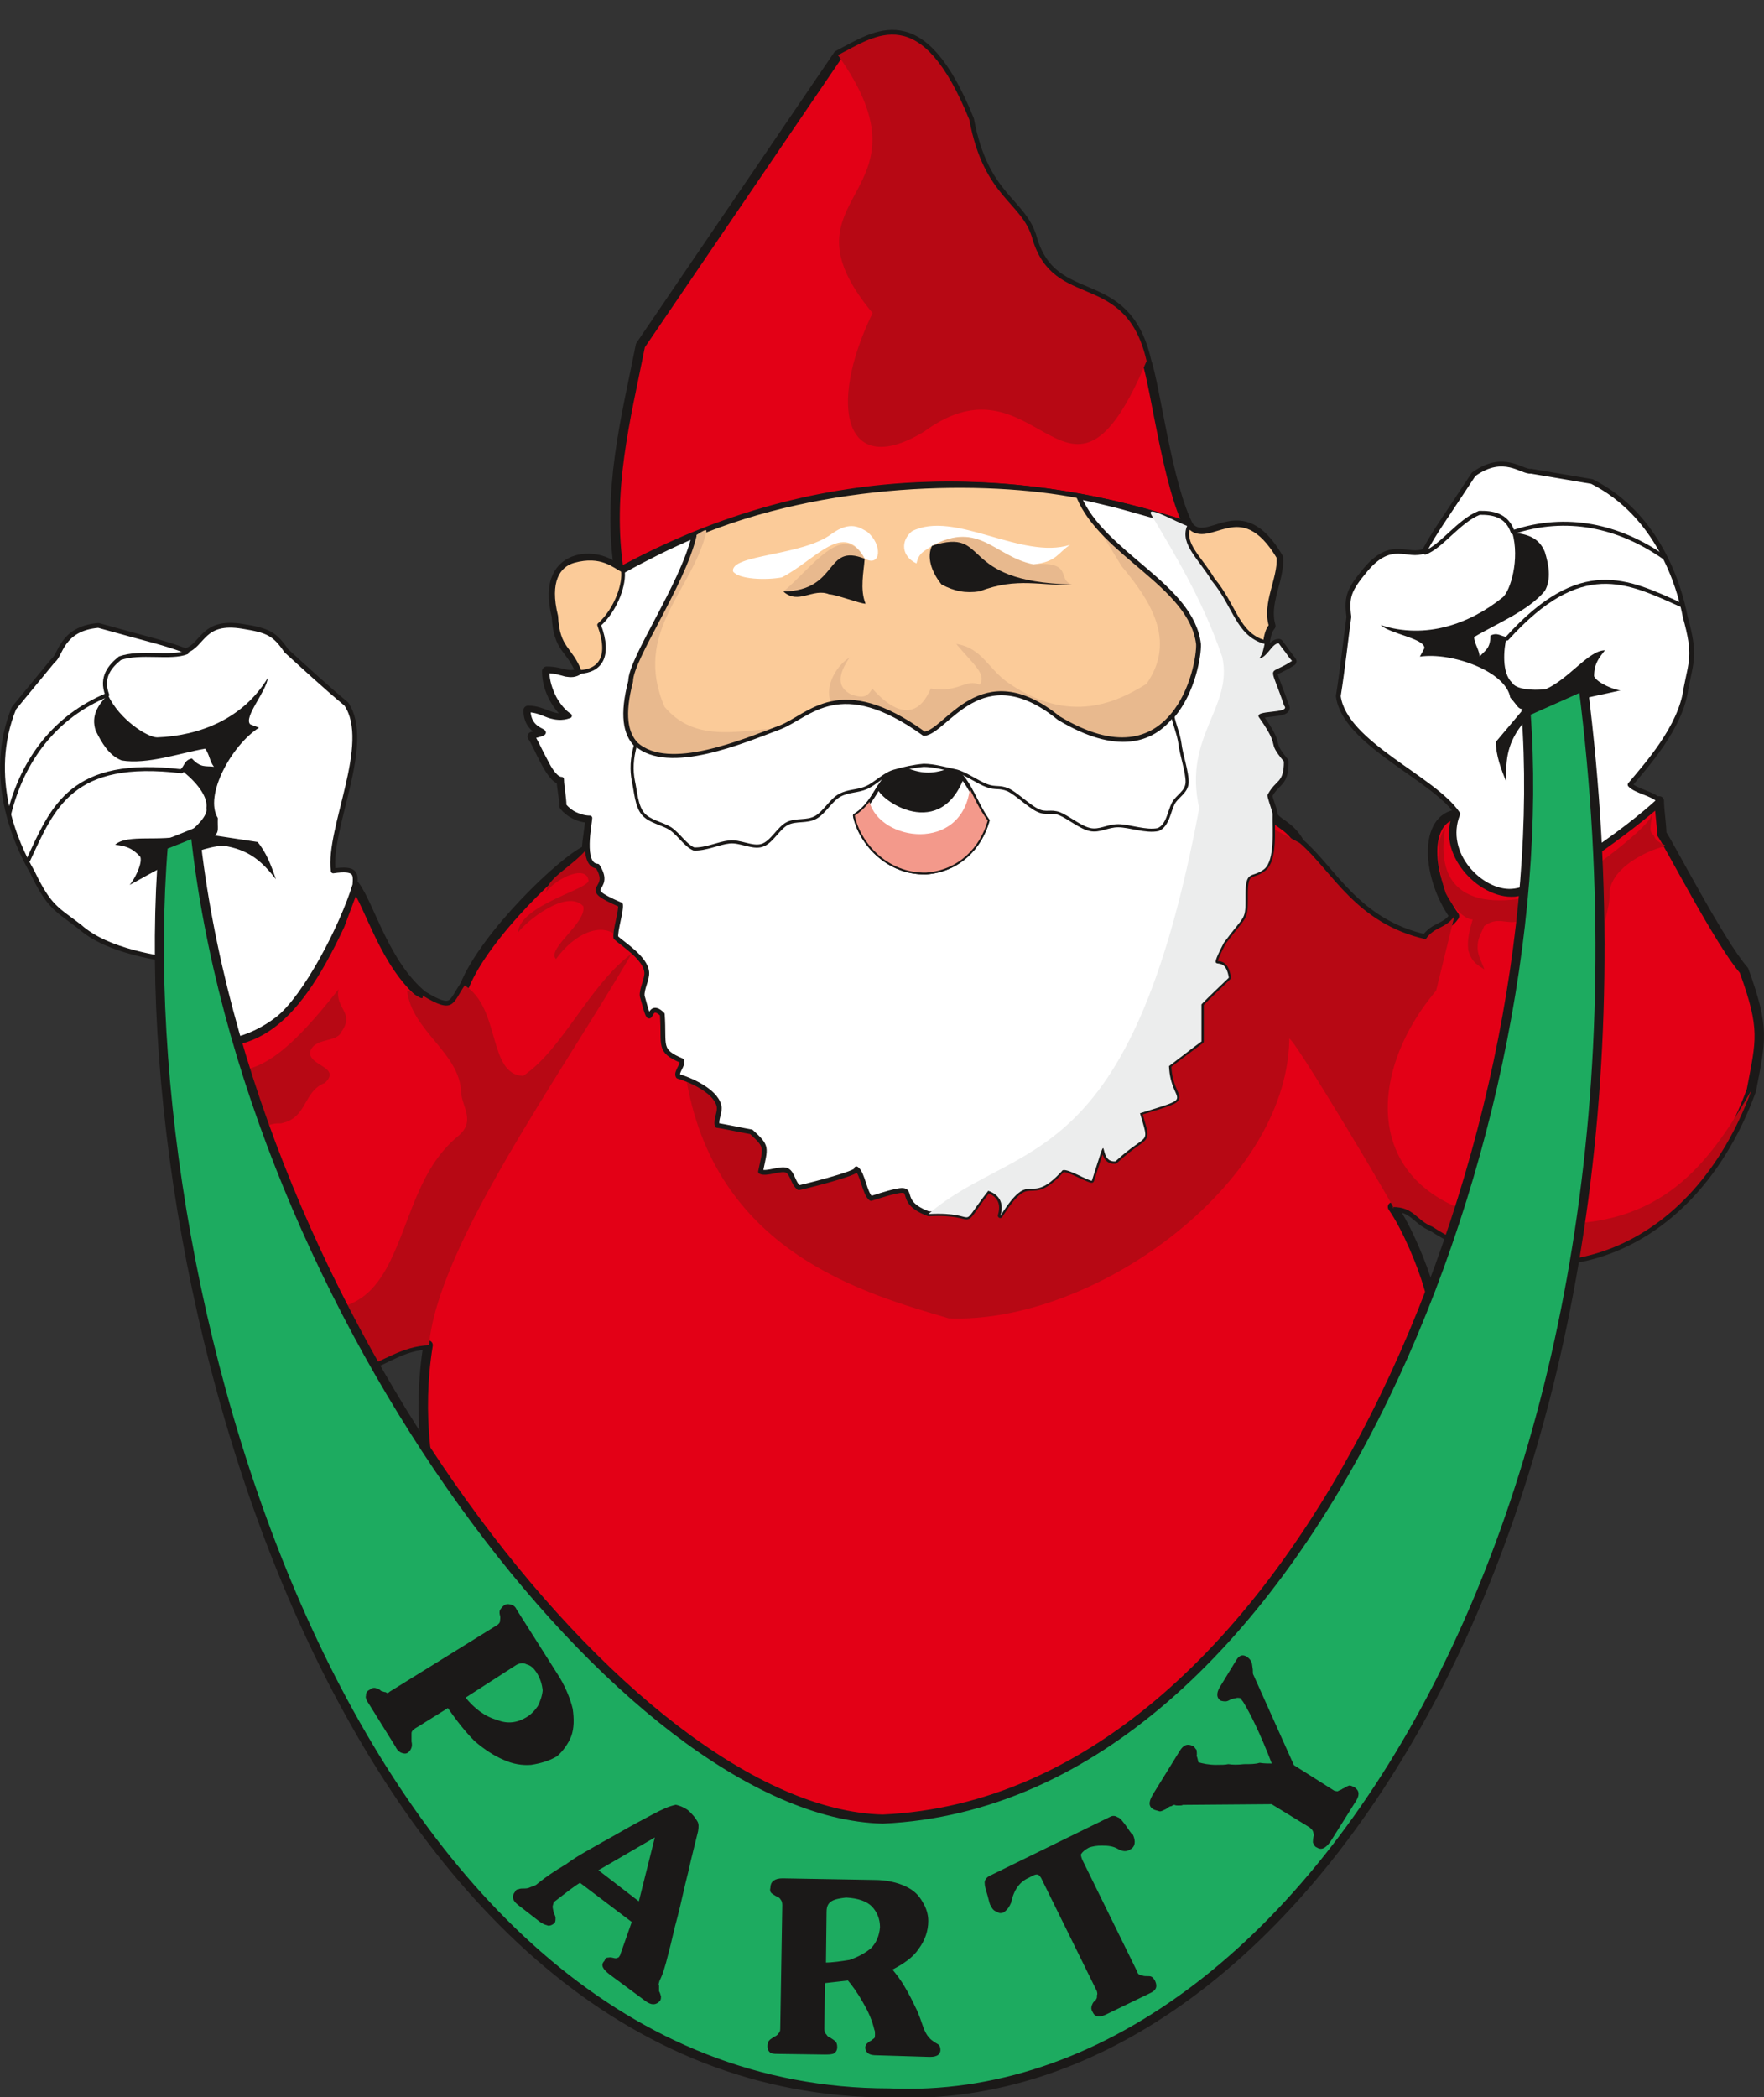 <svg xmlns="http://www.w3.org/2000/svg" xml:space="preserve" width="198.4mm" height="891.25" fill-rule="evenodd" stroke-linejoin="round" stroke-width="28.222" preserveAspectRatio="xMidYMid" version="1.2" viewBox="0 0 19840 23581"><rect x="0" y="0" width="19840" height="23581" fill="#333333" stroke="none"/><defs class="ClipPathGroup"><clipPath id="a" clipPathUnits="userSpaceOnUse"><path d="M0 0h19840v23581H0z"/></clipPath></defs><g class="SlideGroup"><g class="Slide" clip-path="url(#a)"><g class="Page"><g class="com.sun.star.drawing.ClosedBezierShape"><path fill="none" d="M1845 336h17996v20821H1845z" class="BoundingBox"/><path fill="#E30016" d="M2166 13872c244 206 625 1110 1031 1250 772 675 1080 0 1618 2-490 3024 2423 6105 5471 5975 3049-132 6229-3480 5978-5642-81-247-120-757-201-1001-63-221-234-645-401-886 244 0 264 149 447 221 1316 853 2926 279 3589-1532 107-566 157-686-84-1349-262-292-864-1460-924-1534 0-99-28-274-28-371-295 264-1235 981-1629 1024-375 28-835-462-635-876-393 38-355 708-40 1148-104 147-221 111-323 259-787-176-1051-767-1417-1082-117-214-285-226-302-323 0-48-74-208-56-223 96-168 180-122 180-366-208-254-20-135-277-493-81-96 361-41 280-137-171-503-188-320 86-501-41-50-109-147-147-198-82 0-135 168-219 168 84-99 48-272 130-368-76-259 101-521 86-765-429-735-775-94-1006-350-1803-601-4080-768-6409 515-145-244-907-292-706 490 20 384 157 343 269 628-124 76-196-8-378-8 0 219 134 430 259 506-188 71-282-66-468-66 0 292 351 218 46 294 61 74 206 485 328 485 0 100 30 199 30 295 59 74 168 137 290 137 0 102-36 252-36 358-274 122-1145 963-1371 1524-138 201-120 331-475 112-430-358-592-1011-762-1237-54 147-110 297-166 445-548 1171-1033 1486-1897 1244-32 41-32 137-25 173 150 226 78 864 175 1161 201 401-51 503 89 894Zm0 0Zm11207-7950c-241-456-378-1576-477-1863-236-1031-1039-559-1283-1369-112-422-546-457-711-1344C10357 1 9854 399 9425 620L7203 3884c-165 833-381 1635-239 2553 2410-1299 4680-1095 6409-515Z"/><path fill="none" stroke="#1B1918" stroke-linecap="round" stroke-width="106" d="M2166 13872c244 206 625 1110 1031 1250 772 675 1080 0 1618 2-490 3024 2423 6105 5471 5975 3049-132 6229-3480 5978-5642-81-247-120-757-201-1001-63-221-234-645-401-886 244 0 264 149 447 221 1316 853 2926 279 3589-1532 107-566 157-686-84-1349-262-292-864-1460-924-1534 0-99-28-274-28-371-295 264-1235 981-1629 1024-375 28-835-462-635-876-393 38-355 708-40 1148-104 147-221 111-323 259-787-176-1051-767-1417-1082-117-214-285-226-302-323 0-48-74-208-56-223 96-168 180-122 180-366-208-254-20-135-277-493-81-96 361-41 280-137-171-503-188-320 86-501-41-50-109-147-147-198-82 0-135 168-219 168 84-99 48-272 130-368-76-259 101-521 86-765-429-735-775-94-1006-350-1803-601-4080-768-6409 515-145-244-907-292-706 490 20 384 157 343 269 628-124 76-196-8-378-8 0 219 134 430 259 506-188 71-282-66-468-66 0 292 351 218 46 294 61 74 206 485 328 485 0 100 30 199 30 295 59 74 168 137 290 137 0 102-36 252-36 358-274 122-1145 963-1371 1524-138 201-120 331-475 112-430-358-592-1011-762-1237-54 147-110 297-166 445-548 1171-1033 1486-1897 1244-32 41-32 137-25 173 150 226 78 864 175 1161 201 401-51 503 89 894Z"/><path fill="none" stroke="#1B1918" stroke-linecap="round" stroke-width="106" d="M13373 5922c-241-456-378-1576-477-1863-236-1031-1039-559-1283-1369-112-422-546-457-711-1344C10357 1 9854 399 9425 620L7203 3884c-165 833-381 1635-239 2553 2410-1299 4680-1095 6409-515Z"/></g><g class="com.sun.star.drawing.ClosedBezierShape"><path fill="none" d="M1902 389h17797v15042H1902z" class="BoundingBox"/><path fill="#B70814" d="M12896 4059c-237-1031-1039-559-1283-1369-112-422-546-457-711-1344C10357 1 9854 399 9425 620c1151 1620-744 1536 389 2900-516 1061-305 1876 584 1330 1296-949 1611 1323 2498-791Zm0 0Zm-5186 8018c308 1999 2005 2464 2960 2746 1611 68 3795-1481 3831-3129-64-228 1328 2118 1161 1877 244 0 264 149 447 221 1315 853 2926 279 3589-1532-442 757-940 1501-2162 1501-2199 28-2298-1539-1384-2622 68-277 137-556 206-838-104 147-221 111-323 259-787-176-1051-767-1417-1082l-605-325c-574 210 0 3536-3058 4199-1218 0-2317-592-3245-1275Zm0 0Zm-5483 1765c241 204 564 1141 970 1281 762 675 1026 27 1628 2 99-1118 1468-3015 2281-4405-493 373-767 1068-1222 1377-399-15-251-765-658-1017-137 201-119 331-475 112 33 99-152-74-172-51 53 450 591 695 607 1137 5 160 170 327-33 495-468 389-536 988-805 1486-153 269-379 541-1004 455-310-87-614-386-1120-864 511-615-206-714 15-1257 290-33 318 147 554 160 173 33 132-132 366-122 305-61 244-358 495-455 193-183-195-190-165-355 56-159 297-94 351-220 154-218-74-259-33-477-801 1017-1141 1100-1905 694 149 226 78 864 175 1161 160 122-48 907 150 863Zm0 0Zm14027-4527c-183 1108 995 826 1424 605 122-74 902-628 902-773 5 82-53 196 20 244 28 82 89 84 135 120-221 56-592 236-632 508 12 226-102 345-44 612-139-74-73-559-261-539-254 158-234 465-206 737-175-188-84-660-239-564-167 99-106 358-109 564-94-99-94-351-94-498-193 99-279-48-457 81-33 82-79 140-74 252 3 84 49 157 76 236-86-56-142-81-182-218-13-130 17-226 50-343-89-5-208-112-302-295-185-554-7-729-7-729Zm0 0Zm-9636 211c-183 223-452 333-475 500 135-167 447-299 475-132 36 99-772 275-792 592 84-119 546-500 734-297 43 185-417 480-307 594 213-292 513-421 693-254 277-376-218-670-328-1003Z"/></g><g class="com.sun.star.drawing.ClosedBezierShape"><path fill="none" d="M7011 5443h6492v3097H7011z" class="BoundingBox"/><path fill="#FBCB99" d="M12137 5582c264 649 1267 997 1343 1660 13 239-261 1627-1574 839-872-712-1253 158-1514 178-949-684-1284-206-1619-74-257 51-2092 988-1682-524 0-251 579-1082 712-1639 1473-624 3270-649 4334-440Z"/><path fill="none" stroke="#1B1918" stroke-linecap="round" stroke-width="41" d="M12137 5582c264 649 1267 997 1343 1660 13 239-261 1627-1574 839-872-712-1253 158-1514 178-949-684-1284-206-1619-74-257 51-2092 988-1682-524 0-251 579-1082 712-1639 1473-624 3270-649 4334-440Z"/></g><g class="com.sun.star.drawing.ClosedBezierShape"><path fill="none" d="M7027 5583h6456v2939H7027z" class="BoundingBox"/><path fill="#E8B98E" d="M12138 5583c264 647 1267 996 1343 1659-124 966-665 1383-1575 839-872-712-1253 158-1514 178-475-343-795-391-1037-343-91-161 28-415 201-524-135 198-142 335 15 415 109 38 183 46 239-65 356 395 556 243 658 0 315 52 394-116 551-43 81-119-76-233-264-459 292 45 358 282 587 439 694 476 1225 214 1553 10 342-490 38-942-280-1323-160-263-320-522-477-783Zm0 0ZM8758 8185c-66 26-227 102-422 171-587 208-1536 414-1260-695 20-261 622-1067 703-1616 54-21 178-125 166-66-158 666-834 1126-470 1970 335 389 777 277 1283 236Z"/></g><g class="com.sun.star.drawing.ClosedBezierShape"><path fill="none" d="M1 5190h19054v8522H1z" class="BoundingBox"/><path fill="#FFF" d="M18659 9001c-61-76-264-107-325-178 183-218 569-645 627-1074 61-320 114-381-7-813-67-356-308-1148-1049-1522l-686-116c-99 15-305-210-645 35-328 503-432 635-552 861-190 84-368-142-665 214-183 221-216 299-186 528-30 213-71 594-119 891 71 536 1075 920 1344 1324-181 450 264 892 607 870 373-21 1305-690 1656-1020Zm0 0ZM2021 11646c-310-477 168-571 51-825-282-51-856-117-1176-402-257-198-341-213-534-617-183-315-519-1068-205-1840l441-536c84-53 89-358 508-394 582 163 745 194 981 285 201-61 185-351 643-274 284 45 360 83 490 274 160 145 442 406 675 599 300 447-208 1397-147 1876 262-38 252 35 244 157-145 473-561 1268-869 1507-299 231-721 360-1102 190Zm0 0Zm12292-2493c0-22-20-76-36-122-12-45-30-94-20-104 48-81 94-114 127-152 28-41 56-92 56-213-104-125-112-160-122-206s-25-104-155-287c-41-48 48-56 140-66 89-10 180-21 139-69-86-254-132-333-124-373 8-41 74-41 211-130-23-23-48-61-76-96-28-36-54-71-71-99-41 0-77 45-110 86-33 38-68 81-109 81 41-48 51-117 61-183 10-68 25-134 69-185-41-127-16-259 17-386 33-130 74-252 69-379-216-363-409-386-579-350s-313 132-429 2c-143-48-282-88-419-129-138-38-275-79-409-114-135-33-275-66-409-94 266 647 1267 995 1346 1658 5 120-59 529-292 803-231 277-630 427-1286 30-871-706-1249 158-1508 178-949-686-1281-203-1617-71-414 155-1254 516-1623 188-119-124-160-333-61-711 0-252 582-1080 714-1636-132 56-269 119-399 183-132 66-266 135-401 211-109-112-381-158-549-109-172 48-299 226-200 619 15 193 53 280 104 351 48 74 112 132 165 272-59 43-109 38-163 30-56-15-122-38-213-38 0 112 38 221 84 310 48 86 112 160 170 195-89 33-163 18-229-2-68-25-144-64-236-64 0 150 89 204 137 229 54 28 64 31-91 69 30 33 84 160 145 271 55 112 122 211 185 211 0 51 10 99 15 148 5 50 13 99 13 149 30 36 74 74 124 97 49 23 107 41 166 41 0 55-105 531 86 542 188 294-241 218 259 434 8 79-61 282-53 368 73 71 332 226 348 389 7 81-59 185-51 269 127 475 38 23 226 206 25 358-51 406 218 521 23 45-68 127-40 175 122 35 416 157 459 330 18 74-38 150-20 223 41 3 346 67 384 72 185 170 162 167 104 447 66 35 231-46 297-13s71 157 137 193c-61 18 712-168 644-211 71 46 94 287 165 333 673-216 185 2 648 173 617-33 299 216 668-262 63 23 195 89 137 282 358-564 307-84 691-506 22-53 266 97 337 110 221-684 44-196 265-214 370-343 386-162 276-546 661-205 346-84 328-531 84-63 285-216 366-274v-419c71-76 226-221 305-297-51-320-270 23-56-394 251-338 246-236 246-546 0-284 74-175 208-284 127-100 92-451 97-614Z"/><path fill="none" stroke="#1B1918" stroke-linecap="round" stroke-width="54" d="M18659 9001c-61-76-264-107-325-178 183-218 569-645 627-1074 61-320 114-381-7-813-67-356-308-1148-1049-1522l-686-116c-99 15-305-210-645 35-328 503-432 635-552 861-190 84-368-142-665 214-183 221-216 299-186 528-30 213-71 594-119 891 71 536 1075 920 1344 1324-181 450 264 892 607 870 373-21 1305-690 1656-1020ZM2021 11646c-310-477 168-571 51-825-282-51-856-117-1176-402-257-198-341-213-534-617-183-315-519-1068-205-1840l441-536c84-53 89-358 508-394 582 163 745 194 981 285 201-61 185-351 643-274 284 45 360 83 490 274 160 145 442 406 675 599 300 447-208 1397-147 1876 262-38 252 35 244 157-145 473-561 1268-869 1507-299 231-721 360-1102 190Zm12292-2493c0-22-20-76-36-122-12-45-30-94-20-104 48-81 94-114 127-152 28-41 56-92 56-213-104-125-112-160-122-206s-25-104-155-287c-41-48 48-56 140-66 89-10 180-21 139-69-86-254-132-333-124-373 8-41 74-41 211-130-23-23-48-61-76-96-28-36-54-71-71-99-41 0-77 45-110 86-33 38-68 81-109 81 41-48 51-117 61-183 10-68 25-134 69-185-41-127-16-259 17-386 33-130 74-252 69-379-216-363-409-386-579-350s-313 132-429 2c-143-48-282-88-419-129-138-38-275-79-409-114-135-33-275-66-409-94 266 647 1267 995 1346 1658 5 120-59 529-292 803-231 277-630 427-1286 30-871-706-1249 158-1508 178-949-686-1281-203-1617-71-414 155-1254 516-1623 188-119-124-160-333-61-711 0-252 582-1080 714-1636-132 56-269 119-399 183-132 66-266 135-401 211-109-112-381-158-549-109-172 48-299 226-200 619 15 193 53 280 104 351 48 74 112 132 165 272-59 43-109 38-163 30-56-15-122-38-213-38 0 112 38 221 84 310 48 86 112 160 170 195-89 33-163 18-229-2-68-25-144-64-236-64 0 150 89 204 137 229 54 28 64 31-91 69 30 33 84 160 145 271 55 112 122 211 185 211 0 51 10 99 15 148 5 50 13 99 13 149 30 36 74 74 124 97 49 23 107 41 166 41 0 55-105 531 86 542 188 294-241 218 259 434 8 79-61 282-53 368 73 71 332 226 348 389 7 81-59 185-51 269 127 475 38 23 226 206 25 358-51 406 218 521 23 45-68 127-40 175 122 35 416 157 459 330 18 74-38 150-20 223 41 3 346 67 384 72 185 170 162 167 104 447 66 35 231-46 297-13s71 157 137 193c-61 18 712-168 644-211 71 46 94 287 165 333 673-216 185 2 648 173 617-33 299 216 668-262 63 23 195 89 137 282 358-564 307-84 691-506 22-53 266 97 337 110 221-684 44-196 265-214 370-343 386-162 276-546 661-205 346-84 328-531 84-63 285-216 366-274v-419c71-76 226-221 305-297-51-320-270 23-56-394 251-338 246-236 246-546 0-284 74-175 208-284 127-100 92-451 97-614Z"/></g><g class="com.sun.star.drawing.ClosedBezierShape"><path fill="none" d="M9593 8630h1538v1204H9593z" class="BoundingBox"/><path fill="#1B1918" d="M9614 9170c58 292 358 651 803 641 369-28 608-284 692-585-185-257-213-499-405-575-198 71-320 79-518 0-308-12-285 341-572 519Z"/><path fill="none" stroke="#1B1918" stroke-linecap="round" stroke-width="41" d="M9614 9170c58 292 358 651 803 641 369-28 608-284 692-585-185-257-213-499-405-575-198 71-320 79-518 0-308-12-285 341-572 519Z"/></g><g class="com.sun.star.drawing.ClosedBezierShape"><path fill="none" d="M9593 8719h1538v1114H9593z" class="BoundingBox"/><path fill="#FFF" d="M9614 9170c58 292 358 651 803 641 369-28 608-286 692-585-107-150-173-349-287-486-283 729-982 182-932 101-68 109-134 240-276 329Z"/><path fill="none" stroke="#1B1918" stroke-linecap="round" stroke-width="41" d="M9614 9170c58 292 358 651 803 641 369-28 608-286 692-585-107-150-173-349-287-486-283 729-982 182-932 101-68 109-134 240-276 329Z"/></g><g class="com.sun.star.drawing.ClosedBezierShape"><path fill="none" d="M9613 8871h1497v942H9613z" class="BoundingBox"/><path fill="#F3998B" d="M9614 9170c58 292 358 651 803 641 369-28 608-286 692-585-94-128-150-253-201-354-94 715-1010 590-1129 142-41 56-97 110-165 156Z"/></g><g class="com.sun.star.drawing.ClosedBezierShape"><path fill="none" d="M10455 6035h1603v623h-1603z" class="BoundingBox"/><path fill="#F2C693" d="M10482 6137c532-289 699 119 1139 208 463-38 262 176 435 227-330 23-616-89-1037 76-164 23-281 0-430-76-120-147-167-316-107-435Z"/></g><g class="com.sun.star.drawing.ClosedBezierShape"><path fill="none" d="M8811 6036h3248v753H8811z" class="BoundingBox"/><path fill="#E8B98E" d="M9725 6281c-10 146-56 344 10 507-61 0-330-104-409-107-185-74-345 122-515-30 320-263 675-808 914-370Zm0 0Zm758-144c531-286 701 119 1138 208 462-36 261 179 437 227-333 23-615-89-1039 76-163 23-280 0-429-76-120-147-167-316-107-435Z"/></g><g class="com.sun.star.drawing.ClosedBezierShape"><path fill="none" d="M8811 6092h3248v698H8811z" class="BoundingBox"/><path fill="#1B1918" d="M10483 6136c673-212 259 405 1575 436-333 22-615-89-1039 77-163 23-280 0-429-77-120-148-167-316-107-436Zm0 0Zm-758 146c-10 145-56 344 10 506-61 0-330-104-409-106-185-75-345 122-515-31 632-12 457-550 914-369Z"/></g><g class="com.sun.star.drawing.ClosedBezierShape"><path fill="none" d="M8243 5911h3795v600H8243z" class="BoundingBox"/><path fill="#FFF" d="M10484 6136c530-286 702 120 1138 209 265-25 280-136 414-219-546 173-1301-396-1779-153-129 107-121 281 51 362 28-126 89-136 176-199Zm0 0Zm-757 146c182 101 203-161 25-304-76-43-185-128-396 23-331 253-1148 232-1111 425 68 89 368 99 548 66 386-198 695-650 934-210Z"/></g><g fill="none" class="com.sun.star.drawing.OpenBezierShape"><path d="M79 5743h18847v3947H79z" class="BoundingBox"/><path stroke="#1B1918" stroke-linecap="round" stroke-width="45" d="M16949 7180c833-922 1351-650 1953-381m-2873-586c183-66 381-358 610-447 140-2 307 17 376 218 599-201 1194-76 1712 290M2042 8672C808 8523 597 9069 320 9666m1780-2331c-180 72-523-15-751 66-110 89-219 211-143 413-581 241-950 721-1104 1341"/></g><g class="com.sun.star.drawing.ClosedBezierShape"><path fill="none" d="M1059 5987h17171v3964H1059z" class="BoundingBox"/><path fill="#1B1918" d="M17009 5987c158 17 297 50 366 218 43 140 76 305 0 439-183 224-551 371-795 519 0 73 61 147 61 220 63-73 122-88 122-236 81-43 124 13 183 13-36 145-56 409 61 516 40 73 221 91 378 73 264-117 483-437 666-437-61 79-122 145-122 292 35 77 238 158 299 158-246 61-802 142-1087 357-183 221-211 409-198 675-61-147-119-305-119-452l310-368c-64 0-66-42-148-131-48-294-658-513-1016-460l51-96c0-109-383-158-493-259 506 165 1004-13 1375-313 83-71 193-424 106-728Zm0 0ZM1213 7813c-109 112-192 232-137 402 66 132 145 277 292 335 285 49 658-83 938-132 48 54 53 150 101 203-94-12-150 16-249-93-86 17-83 86-129 124 122 89 315 277 292 432 20 84-109 213-236 305-277 81-653-16-790 109 99 12 185 25 284 137 26 81-79 274-122 315 221-114 699-419 1052-442 282 43 432 168 594 378-51-152-109-304-206-419l-480-73c49-46 28-77 33-196-157-254 155-820 463-1016l-99-38c-77-81 185-372 198-522-275 458-765 651-1245 669-106 0-421-195-554-478Z"/></g><g class="com.sun.star.drawing.ClosedBezierShape"><path fill="none" d="M10442 5752h4091v7937h-4091z" class="BoundingBox"/><path fill="#ECEDED" d="M14313 9153c0-22-22-76-35-121-13-46-31-92-18-102 46-84 92-117 125-155 33-41 55-89 55-213-104-125-111-158-121-204-11-45-28-106-155-287-41-48 48-58 139-68 89-10 183-21 140-69-86-254-132-333-124-371 7-40 73-40 213-132-23-23-51-63-76-99-28-35-56-71-74-99-41 0-76 46-109 87-33 38-69 81-109 81 40-48 50-117 63-183 10-66 23-135 64-185-38-127-13-260 20-387 33-129 74-254 69-378-216-363-409-389-577-351-170 36-315 130-432 3-140-46-495-256-419-127 297 498 584 980 795 1595 125 567-444 894-259 1697-775 4149-2033 3702-3046 4565 622-33 299 219 673-261 66 22 195 89 137 282 355-564 305-82 691-503 23-56 266 96 337 109 220-686 44-198 266-219 368-340 386-160 276-541 658-205 346-86 326-530 86-64 284-219 365-277v-417c74-79 229-223 308-300-51-320-270 23-56-393 249-336 244-237 244-546 0-282 76-176 210-282 125-103 89-456 94-619Z"/></g><g class="com.sun.star.drawing.ClosedBezierShape"><path fill="none" d="M7091 7782h6280v1783H7091z" class="BoundingBox"/><path fill="#FFF" d="M13189 8046c-228 294-627 427-1282 33-873-710-1254 157-1515 178-948-683-1283-206-1618-74-413 155-1256 517-1624 188-47 155-50 292-26 412 26 117 33 277 107 366s213 107 310 168c94 63 168 188 262 228 129 8 282-66 398-78 117-16 262 73 369 38 110-33 186-198 288-247 99-48 218-12 317-68 97-53 173-198 272-249 99-53 198-41 300-86 101-46 203-155 310-184 106-31 218-56 332-66 117 0 252 40 356 61s256 133 356 168c96 36 139 5 236 46 94 43 236 185 335 231 94 46 143 0 245 38 101 41 234 155 343 178s195-43 317-43c125 0 313 73 450 43 107-46 122-201 167-290 44-88 153-127 158-241 3-112-69-321-81-435-16-114-64-216-82-315Z"/><path fill="none" stroke="#1B1918" stroke-linecap="round" stroke-width="35" d="M13189 8046c-228 294-627 427-1282 33-873-710-1254 157-1515 178-948-683-1283-206-1618-74-413 155-1256 517-1624 188-47 155-50 292-26 412 26 117 33 277 107 366s213 107 310 168c94 63 168 188 262 228 129 8 282-66 398-78 117-16 262 73 369 38 110-33 186-198 288-247 99-48 218-12 317-68 97-53 173-198 272-249 99-53 198-41 300-86 101-46 203-155 310-184 106-31 218-56 332-66 117 0 252 40 356 61s256 133 356 168c96 36 139 5 236 46 94 43 236 185 335 231 94 46 143 0 245 38 101 41 234 155 343 178s195-43 317-43c125 0 313 73 450 43 107-46 122-201 167-290 44-88 153-127 158-241 3-112-69-321-81-435-16-114-64-216-82-315Z"/></g><g class="com.sun.star.drawing.ClosedBezierShape"><path fill="none" d="M6200 5884h8202v1693H6200z" class="BoundingBox"/><path fill="#FBCB99" d="M14227 7220c10-66 23-136 64-186-38-127-13-259 20-386 33-130 74-254 69-380-216-363-409-388-577-350-170 35-315 129-432 2-81 193 135 361 272 595 249 298 274 618 584 705Zm0 0Zm-7222-806c-91-41-236-194-554-105-170 49-293 227-195 618 10 193 53 280 101 351 49 74 112 135 165 277 219-12 353-162 216-529 198-178 290-470 267-612Z"/><path fill="none" stroke="#1B1918" stroke-linecap="round" stroke-width="41" d="M14227 7220c10-66 23-136 64-186-38-127-13-259 20-386 33-130 74-254 69-380-216-363-409-388-577-350-170 35-315 129-432 2-81 193 135 361 272 595 249 298 274 618 584 705Zm-7222-806c-91-41-236-194-554-105-170 49-293 227-195 618 10 193 53 280 101 351 49 74 112 135 165 277 219-12 353-162 216-529 198-178 290-470 267-612Z"/></g><g class="com.sun.star.drawing.ClosedBezierShape"><path fill="none" d="M1740 7665h16308v15924H1740z" class="BoundingBox"/><path fill="#1DAB60" d="M1837 9505c-428 5224 2220 14027 8165 14027 4725 213 8949-6800 7804-15815-216 96-430 193-643 287 358 4793-2507 12236-7235 12449-2862-71-7161-5724-7733-11091-119 49-238 97-358 143Z"/><path fill="none" stroke="#1B1918" stroke-linecap="round" stroke-width="102" d="M1837 9505c-428 5224 2220 14027 8165 14027 4725 213 8949-6800 7804-15815-216 96-430 193-643 287 358 4793-2507 12236-7235 12449-2862-71-7161-5724-7733-11091-119 49-238 97-358 143Z"/></g><g class="com.sun.star.drawing.ClosedBezierShape"><path fill="none" d="M4113 18035h11168v5093H4113z" class="BoundingBox"/><path fill="#1B1918" d="M5219 19085c111 137 231 226 368 264 119 49 234 33 338-30 56-33 94-74 134-130 26-55 49-111 56-182-7-74-30-145-71-209-33-48-63-81-119-96-33-18-74-18-122 7l-584 376Zm0 0Zm-178 104-335 209c-59 33-89 56-89 89v96c15 56-8 89-33 112-23 18-49 8-71 0-26-15-41-31-56-64l-305-490c-18-23-32-56-25-71 0-33 7-48 40-63 15-18 33-18 48-18 23 7 41 7 64 33 25 7 41 15 56 15 18 18 40 8 56-8l1204-746c15-8 40-31 40-56 0-15 8-38 0-64-7-23-7-48 0-56 8-15 23-33 41-48 23-14 38-14 63-7 33 7 49 22 64 55l483 762c71 120 119 242 144 346 16 112 16 216-17 305-31 78-89 160-153 216-89 55-193 81-287 96-96 8-201-8-305-56-96-40-211-112-322-208-97-97-201-226-305-379Zm0 0Zm1669 1838 482 371 191-762-673 391Zm0 0Zm-186 129c-71 41-160 112-305 224-7 25-15 48-15 58 0 16 8 46 15 79 11 15 18 41 18 48 0 16 0 33-7 49-26 22-59 33-74 22-31-7-56-22-79-38l-249-193c-48-40-66-81-25-129 8-23 25-23 33-23 15-8 30-8 56-8 23 0 48 0 81-17 23-8 56-16 79-39 89-73 193-144 320-218 129-97 282-175 409-249 145-79 282-161 401-224 122-64 219-120 297-153 49-23 89-33 122-41 31 8 71 18 127 56 64 56 89 97 104 122 16 23 16 56 8 105-30 127-71 280-112 465-48 186-79 346-119 498-41 145-66 279-104 417-33 137-66 241-97 297-7 30-18 48-7 63v64c15 25 15 40 22 56 0 17 0 25-7 40-41 49-89 49-153 0l-401-297c-71-56-96-96-56-134 8-18 15-33 23-33 18 0 33-8 58 0 23 7 31 7 46 7 10-7 33-7 41-23 0-7 7-17 18-17-11-16 0-23 0-23l127-361-595-450Zm0 0Zm2754 922c86 0 183-15 279-30 97-33 186-81 250-137 61-64 94-145 102-242 0-96-33-175-94-241-64-63-161-96-299-104-71 8-127 18-167 41-41 25-64 63-64 129l-7 584Zm0 0Zm-11 209-7 523c0 30 7 56 25 71 8 15 23 33 49 41 22 15 38 23 55 40 8 8 16 23 16 56 0 31-16 56-41 64-30 7-56 7-86 7l-516-7c-30 0-63 0-86-8-26-18-33-41-33-66 0-30 7-46 15-56 10-15 33-23 48-38 26-10 48-25 56-41 18-17 25-33 25-63l23-1389c0-31-7-56-23-72-7-17-33-33-55-40-26-15-41-26-49-33-7-8-15-23-7-48 0-64 40-97 127-97l1034 18c135 0 257 30 343 71 89 41 145 96 186 170 40 64 63 135 63 208 0 112-38 216-104 305-63 97-168 168-305 239 49 58 104 129 145 201 48 81 89 162 122 233 38 71 64 160 94 242 18 38 33 71 58 96 16 23 39 38 64 56 23 15 41 23 48 30 8 8 15 26 15 49 0 25-15 48-40 56-23 10-48 10-79 10l-587-18c-68 0-109-15-117-71 0-18 8-33 16-41 7-7 25-23 48-33 15-15 30-23 38-30 8-18 8-33 8-49 0-25 0-40-8-55-23-97-61-193-127-305-64-115-128-201-176-257l-275 31Zm0 0Zm3080 96-617-1252c-16-38-41-64-56-64-15-7-48 0-104 34-112 48-178 144-209 289-17 38-33 71-81 104-23 8-40 8-63-10-33-8-49-30-64-63-10-8-18-49-33-105-15-55-33-104-33-137-8-38 26-71 66-86l1346-659c16-8 41-8 64 8 33 7 56 48 89 89 40 56 63 97 81 105 31 71 23 127-33 152-33 23-81 15-119-8-56-33-115-40-186-40-63 0-104 7-152 23-48 25-81 56-89 73-15 8-8 38 8 79l619 1260c8 33 31 41 64 48 15 8 48 8 79 8 25 0 40 15 58 48 23 56 15 89-48 119l-483 234c-79 41-127 41-152-15-16-26-16-41-8-66 8-15 8-31 33-46 15-18 31-41 23-66 8-8 8-30 0-56Zm0 0Zm1958-2109-1003 8c-15 7-15 7-48 7-16 0-33 0-41-7-8 0-23 0-41 15-15 0-30 7-63 33-33 15-56 30-71 23-18-8-41-8-66-23-48-33-38-81 18-170l287-465c40-64 73-79 129-56 23 8 23 25 41 41 0 15 7 40 0 63 15 33 15 64 23 81 56 16 122 31 208 31 56 0 104 0 137-8 48 8 112 8 175 0 74 0 130 0 178-15 48 8 97 8 153 8-138-361-257-595-331-714-15-15-23-33-30-41-15-7-41-7-48-7-16 7-41 7-64 15-25 10-41 25-66 25-8 0-23 0-48-7-48-33-38-89 10-160l168-275c33-56 63-63 104-40 23 17 40 33 48 56 8 10 8 40 15 81 0 25 0 56 8 63l457 1019 457 289c26 8 41 8 49 8 17-15 40-15 55-30 33-11 41-26 66-33 16-8 31 7 56 15 23 18 41 33 41 66 0 23-10 46-25 71l-272 433c-56 89-104 122-153 89-25-8-25-23-40-49 0-7 0-30 7-63 8-15 0-41-7-64-8-18-16-26-41-49l-432-264Z"/><path fill="none" stroke="#1B1918" stroke-linecap="round" stroke-width="23" d="M5219 19085c111 137 231 226 368 264 119 49 234 33 338-30 56-33 94-74 134-130 26-55 49-111 56-182-7-74-30-145-71-209-33-48-63-81-119-96-33-18-74-18-122 7l-584 376Z"/><path fill="none" stroke="#1B1918" stroke-linecap="round" stroke-width="23" d="m5041 19189-335 209c-59 33-89 56-89 89v96c15 56-8 89-33 112-23 18-49 8-71 0-26-15-41-31-56-64l-305-490c-18-23-32-56-25-71 0-33 7-48 40-63 15-18 33-18 48-18 23 7 41 7 64 33 25 7 41 15 56 15 18 18 40 8 56-8l1204-746c15-8 40-31 40-56 0-15 8-38 0-64-7-23-7-48 0-56 8-15 23-33 41-48 23-14 38-14 63-7 33 7 49 22 64 55l483 762c71 120 119 242 144 346 16 112 16 216-17 305-31 78-89 160-153 216-89 55-193 81-287 96-96 8-201-8-305-56-96-40-211-112-322-208-97-97-201-226-305-379Zm1669 1838 482 371 191-762-673 391Z"/><path fill="none" stroke="#1B1918" stroke-linecap="round" stroke-width="23" d="M6524 21156c-71 41-160 112-305 224-7 25-15 48-15 58 0 16 8 46 15 79 11 15 18 41 18 48 0 16 0 33-7 49-26 22-59 33-74 22-31-7-56-22-79-38l-249-193c-48-40-66-81-25-129 8-23 25-23 33-23 15-8 30-8 56-8 23 0 48 0 81-17 23-8 56-16 79-39 89-73 193-144 320-218 129-97 282-175 409-249 145-79 282-161 401-224 122-64 219-120 297-153 49-23 89-33 122-41 31 8 71 18 127 56 64 56 89 97 104 122 16 23 16 56 8 105-30 127-71 280-112 465-48 186-79 346-119 498-41 145-66 279-104 417-33 137-66 241-97 297-7 30-18 48-7 63v64c15 25 15 40 22 56 0 17 0 25-7 40-41 49-89 49-153 0l-401-297c-71-56-96-96-56-134 8-18 15-33 23-33 18 0 33-8 58 0 23 7 31 7 46 7 10-7 33-7 41-23 0-7 7-17 18-17-11-16 0-23 0-23l127-361-595-450Zm2754 922c86 0 183-15 279-30 97-33 186-81 250-137 61-64 94-145 102-242 0-96-33-175-94-241-64-63-161-96-299-104-71 8-127 18-167 41-41 25-64 63-64 129l-7 584Z"/><path fill="none" stroke="#1B1918" stroke-linecap="round" stroke-width="23" d="m9267 22287-7 523c0 30 7 56 25 71 8 15 23 33 49 41 22 15 38 23 55 40 8 8 16 23 16 56 0 31-16 56-41 64-30 7-56 7-86 7l-516-7c-30 0-63 0-86-8-26-18-33-41-33-66 0-30 7-46 15-56 10-15 33-23 48-38 26-10 48-25 56-41 18-17 25-33 25-63l23-1389c0-31-7-56-23-72-7-17-33-33-55-40-26-15-41-26-49-33-7-8-15-23-7-48 0-64 40-97 127-97l1034 18c135 0 257 30 343 71 89 41 145 96 186 170 40 64 63 135 63 208 0 112-38 216-104 305-63 97-168 168-305 239 49 58 104 129 145 201 48 81 89 162 122 233 38 71 64 160 94 242 18 38 33 71 58 96 16 23 39 38 64 56 23 15 41 23 48 30 8 8 15 26 15 49 0 25-15 48-40 56-23 10-48 10-79 10l-587-18c-68 0-109-15-117-71 0-18 8-33 16-41 7-7 25-23 48-33 15-15 30-23 38-30 8-18 8-33 8-49 0-25 0-40-8-55-23-97-61-193-127-305-64-115-128-201-176-257l-275 31Zm3080 96-617-1252c-16-38-41-64-56-64-15-7-48 0-104 34-112 48-178 144-209 289-17 38-33 71-81 104-23 8-40 8-63-10-33-8-49-30-64-63-10-8-18-49-33-105-15-55-33-104-33-137-8-38 26-71 66-86l1346-659c16-8 41-8 64 8 33 7 56 48 89 89 40 56 63 97 81 105 31 71 23 127-33 152-33 23-81 15-119-8-56-33-115-40-186-40-63 0-104 7-152 23-48 25-81 56-89 73-15 8-8 38 8 79l619 1260c8 33 31 41 64 48 15 8 48 8 79 8 25 0 40 15 58 48 23 56 15 89-48 119l-483 234c-79 41-127 41-152-15-16-26-16-41-8-66 8-15 8-31 33-46 15-18 31-41 23-66 8-8 8-30 0-56Zm1958-2109-1003 8c-15 7-15 7-48 7-16 0-33 0-41-7-8 0-23 0-41 15-15 0-30 7-63 33-33 15-56 30-71 23-18-8-41-8-66-23-48-33-38-81 18-170l287-465c40-64 73-79 129-56 23 8 23 25 41 41 0 15 7 40 0 63 15 33 15 64 23 81 56 16 122 31 208 31 56 0 104 0 137-8 48 8 112 8 175 0 74 0 130 0 178-15 48 8 97 8 153 8-138-361-257-595-331-714-15-15-23-33-30-41-15-7-41-7-48-7-16 7-41 7-64 15-25 10-41 25-66 25-8 0-23 0-48-7-48-33-38-89 10-160l168-275c33-56 63-63 104-40 23 17 40 33 48 56 8 10 8 40 15 81 0 25 0 56 8 63l457 1019 457 289c26 8 41 8 49 8 17-15 40-15 55-30 33-11 41-26 66-33 16-8 31 7 56 15 23 18 41 33 41 66 0 23-10 46-25 71l-272 433c-56 89-104 122-153 89-25-8-25-23-40-49 0-7 0-30 7-63 8-15 0-41-7-64-8-18-16-26-41-49l-432-264Z"/></g></g></g></g></svg>
